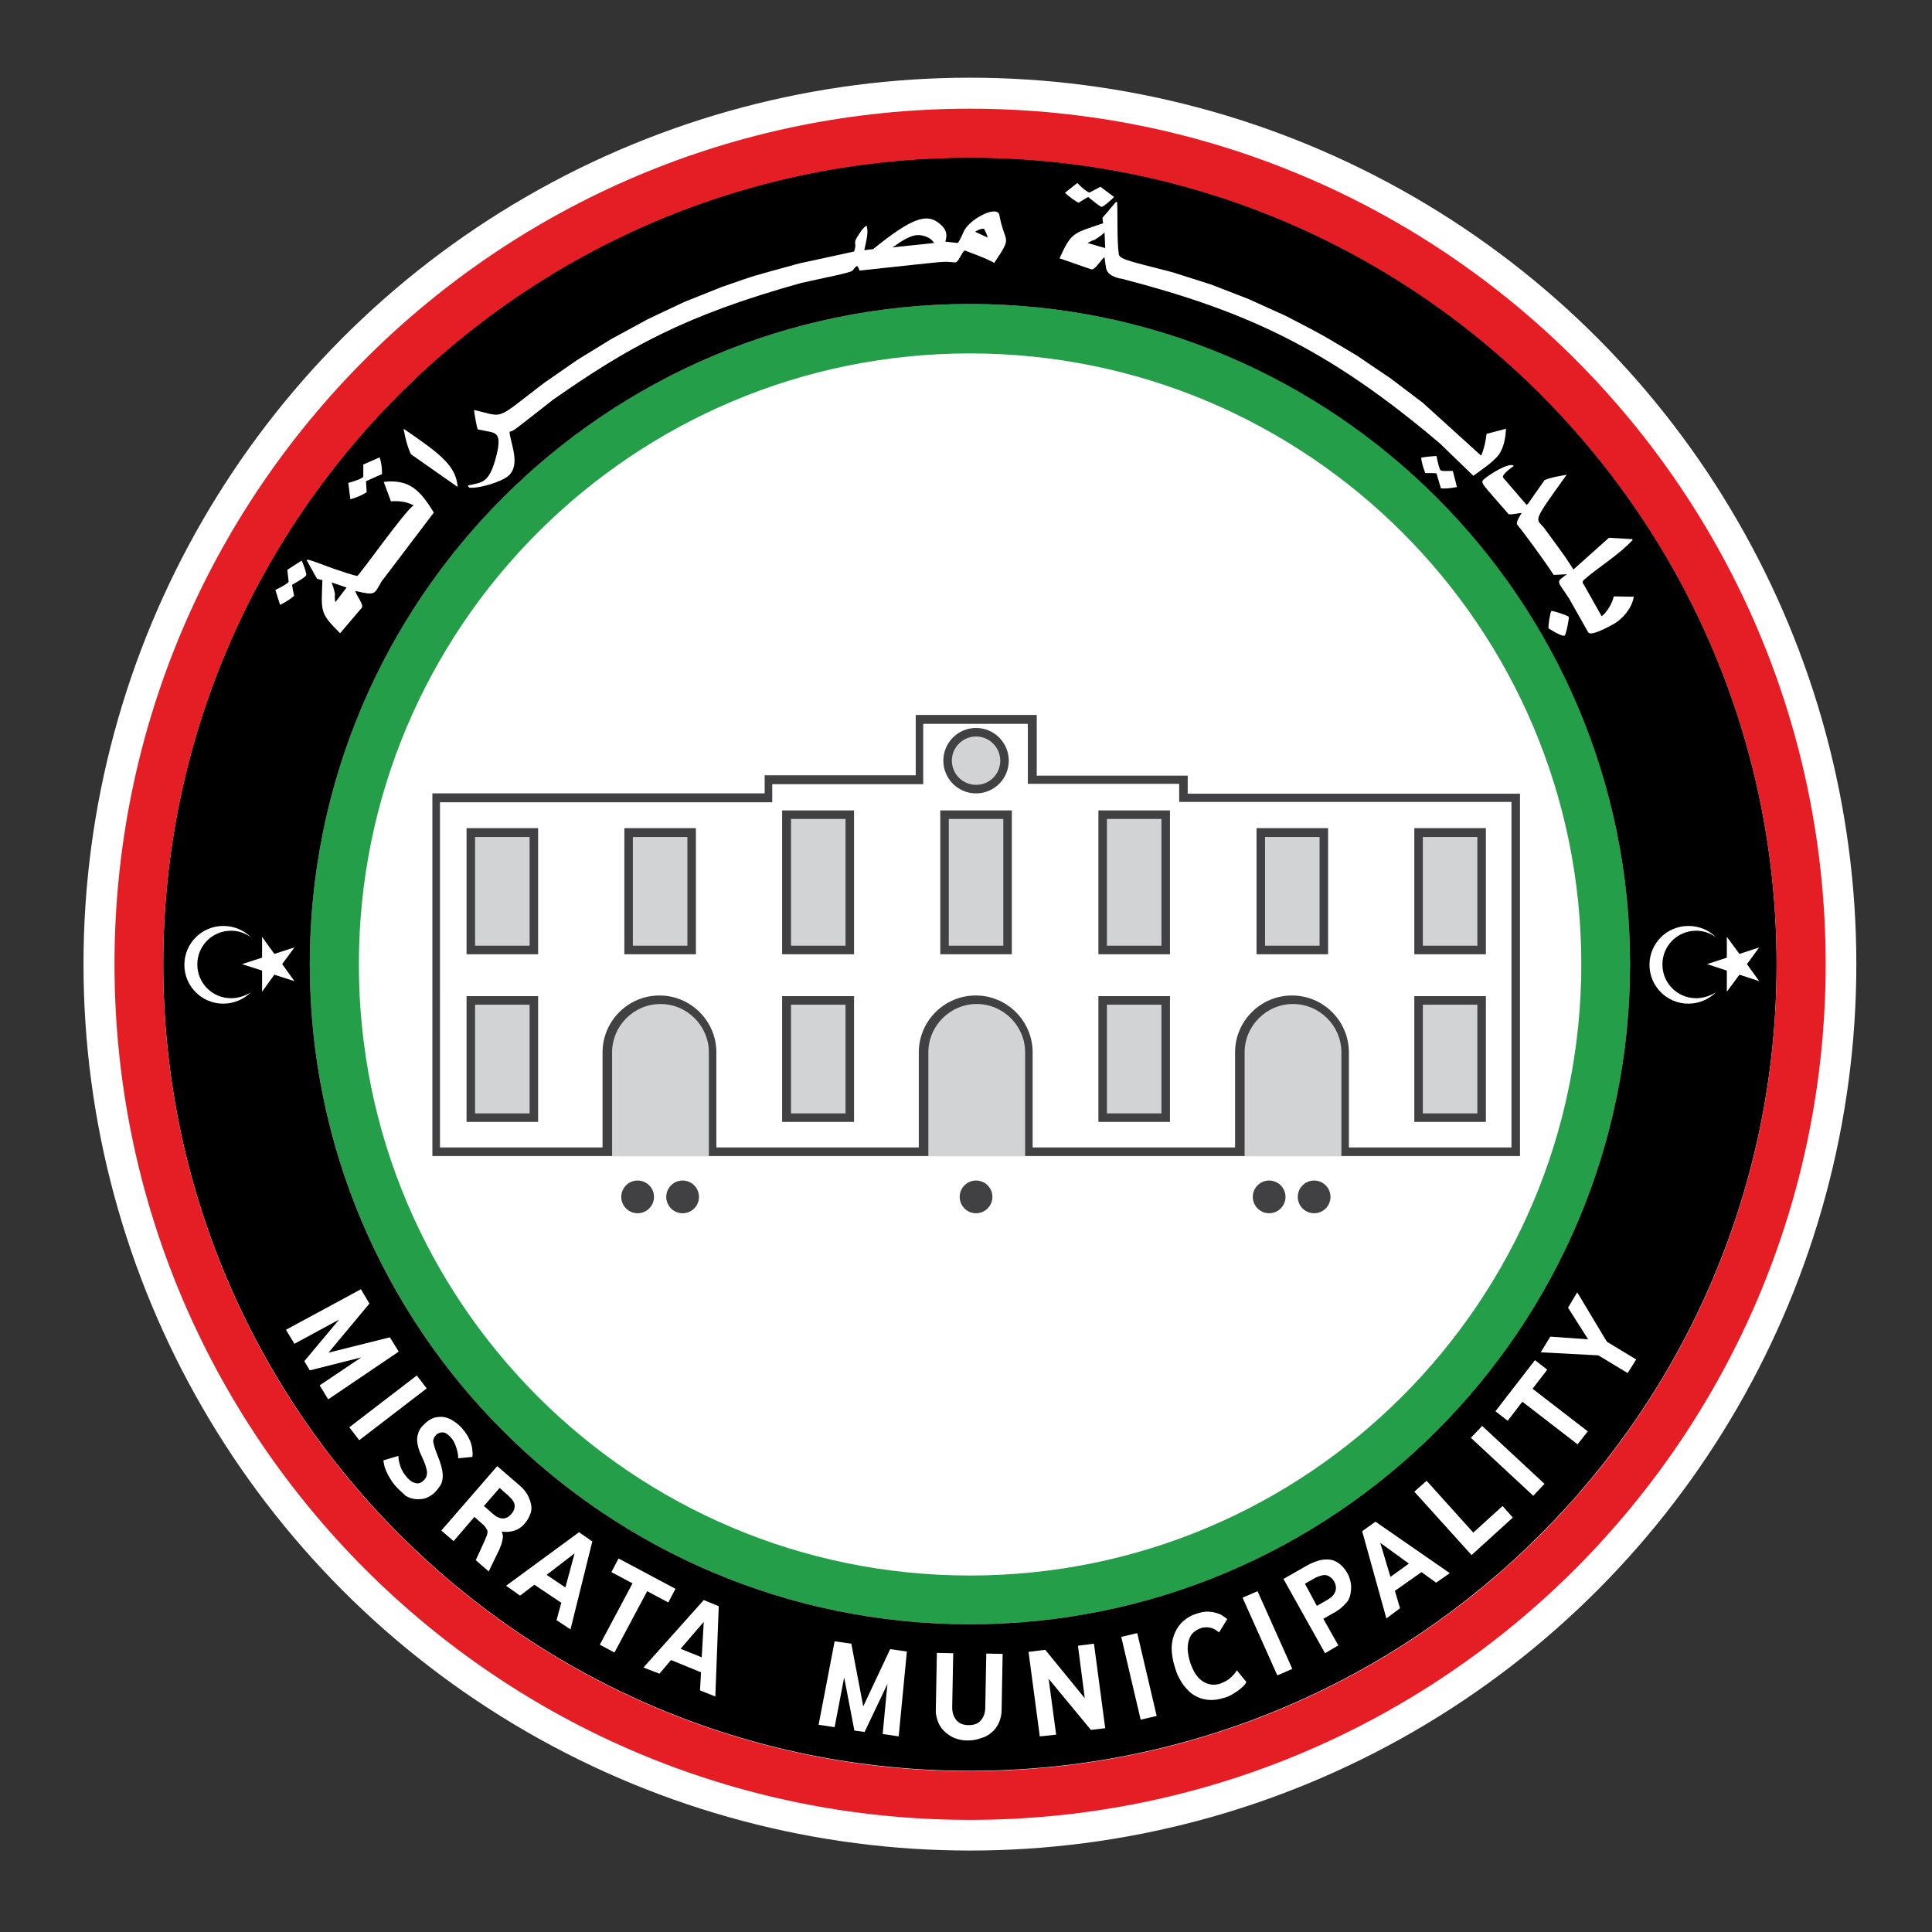 <?xml version="1.0" encoding="utf-8"?>
<!-- Generator: Adobe Illustrator 19.0.0, SVG Export Plug-In . SVG Version: 6.00 Build 0)  -->
<svg version="1.1" id="Layer_1" xmlns="http://www.w3.org/2000/svg" xmlns:xlink="http://www.w3.org/1999/xlink" x="0px" y="0px"
	 viewBox="0 0 566.9 566.9" style="enable-background:new 0 0 566.9 566.9;" xml:space="preserve">
<rect x="0" y="0" width="566.9" height="566.9" fill="#333333" stroke="none"/>
<style type="text/css">
	.st0{fill:#FFFFFF;}
	.st1{fill:#D1D3D4;}
	.st2{fill:#414042;}
	.st3{fill:#259E49;}
	.st4{fill:#E51E25;}
</style>
<circle id="XMLID_5_" class="st0" cx="284.6" cy="282.9" r="260.1"/>
<g id="XMLID_198_">
	<polygon id="XMLID_249_" class="st1" points="348.5,232.9 348.5,227.6 304.2,227.6 304.2,209.8 268.7,209.8 268.7,227.6 
		224.3,227.6 224.3,232.9 126.8,232.9 126.8,339.3 224.3,339.3 348.5,339.3 446,339.3 446,232.9 	"/>
	<g id="XMLID_241_">
		<circle id="XMLID_248_" class="st2" cx="286.4" cy="351.2" r="4.8"/>
		<g id="XMLID_245_">
			<circle id="XMLID_247_" class="st2" cx="385.6" cy="351.2" r="4.8"/>
			<circle id="XMLID_246_" class="st2" cx="372.4" cy="351.2" r="4.8"/>
		</g>
		<g id="XMLID_242_">
			<circle id="XMLID_244_" class="st2" cx="200.3" cy="351.2" r="4.8"/>
			<circle id="XMLID_243_" class="st2" cx="187.1" cy="351.2" r="4.8"/>
		</g>
	</g>
	<g id="XMLID_199_">
		<path id="XMLID_227_" class="st0" d="M394.6,338.1v-29.1c0-8.5-6.9-15.4-15.4-15.4c-8.5,0-15.4,6.9-15.4,15.4v29.1h-61.8v-29.1
			c0-8.5-6.9-15.4-15.4-15.4c-8.5,0-15.4,6.9-15.4,15.4v29.1h-61.8v-29.1c0-8.5-6.9-15.4-15.4-15.4c-8.5,0-15.4,6.9-15.4,15.4v29.1
			H128V234.1h97.5v-5.3h44.3v-17.7h33v17.7h44.3v5.3h97.5v103.9H394.6z M416.3,327.9h18.5v-34.4h-18.5V327.9z M323.5,327.9H342
			v-34.4h-18.5V327.9z M230.8,327.9h18.5v-34.4h-18.5V327.9z M138.1,327.9h18.5v-34.4h-18.5V327.9z M416.3,278.7h18.5v-34.4h-18.5
			V278.7z M369.9,278.7h18.5v-34.4h-18.5V278.7z M323.5,278.7H342V239h-18.5V278.7z M277.2,278.7h18.5V239h-18.5V278.7z
			 M230.8,278.7h18.5V239h-18.5V278.7z M184.5,278.7h18.5v-34.4h-18.5V278.7z M138.1,278.7h18.5v-34.4h-18.5V278.7z M286.4,214.9
			c-4.6,0-8.3,3.7-8.3,8.3c0,4.6,3.7,8.3,8.3,8.3s8.3-3.7,8.3-8.3C294.8,218.7,291,214.9,286.4,214.9z"/>
		<path id="XMLID_200_" class="st2" d="M301.6,212.3v15.2v2.5h2.5H346v2.8v2.5h2.5h95v101.4h-47.7v-27.9c0-9.2-7.5-16.7-16.7-16.7
			s-16.7,7.5-16.7,16.7v27.9h-14h-45.4v-27.9c0-9.2-7.5-16.7-16.7-16.7c-9.2,0-16.7,7.5-16.7,16.7v27.9h-45.4h-14v-27.9
			c0-9.2-7.5-16.7-16.7-16.7c-9.2,0-16.7,7.5-16.7,16.7v27.9h-47.7V235.4h95h2.5v-2.5v-2.8h41.8h2.5v-2.5v-15.2H301.6 M286.4,232.8
			c5.3,0,9.6-4.3,9.6-9.6c0-5.3-4.3-9.6-9.6-9.6c-5.3,0-9.6,4.3-9.6,9.6C276.8,228.5,281.1,232.8,286.4,232.8 M322.3,280h2.5h16h2.5
			v-2.5v-37.2v-2.5h-2.5h-16h-2.5v2.5v37.2V280 M275.9,280h2.5h16h2.5v-2.5v-37.2v-2.5h-2.5h-16h-2.5v2.5v37.2V280 M229.6,280h2.5
			h16h2.5v-2.5v-37.2v-2.5H248h-16h-2.5v2.5v37.2V280 M415,280h2.5h16h2.5v-2.5v-31.9V243h-2.5h-16H415v2.5v31.9V280 M368.7,280h2.5
			h16h2.5v-2.5v-31.9V243h-2.5h-16h-2.5v2.5v31.9V280 M183.2,280h2.5h16h2.5v-2.5v-31.9V243h-2.5h-16h-2.5v2.5v31.9V280 M136.9,280
			h2.5h16h2.5v-2.5v-31.9V243h-2.5h-16h-2.5v2.5v31.9V280 M415,329.2h2.5h16h2.5v-2.5v-31.9v-2.5h-2.5h-16H415v2.5v31.9V329.2
			 M322.3,329.2h2.5h16h2.5v-2.5v-31.9v-2.5h-2.5h-16h-2.5v2.5v31.9V329.2 M229.6,329.2h2.5h16h2.5v-2.5v-31.9v-2.5H248h-16h-2.5
			v2.5v31.9V329.2 M136.9,329.2h2.5h16h2.5v-2.5v-31.9v-2.5h-2.5h-16h-2.5v2.5v31.9V329.2 M304.2,209.8h-35.5v17.7h-44.3v5.3h-97.5
			v106.4h52.7v-30.4c0-7.8,6.4-14.2,14.2-14.2c7.8,0,14.2,6.4,14.2,14.2v30.4h16.5h47.9v-30.4c0-7.8,6.4-14.2,14.2-14.2
			c7.8,0,14.2,6.4,14.2,14.2v30.4h47.9h16.5v-30.4c0-7.8,6.4-14.2,14.2-14.2h0c7.8,0,14.2,6.4,14.2,14.2v30.4H446V232.9h-97.5v-5.3
			h-44.3V209.8L304.2,209.8z M286.4,230.3c-3.9,0-7.1-3.2-7.1-7.1c0-3.9,3.2-7.1,7.1-7.1c3.9,0,7.1,3.2,7.1,7.1
			C293.5,227.2,290.3,230.3,286.4,230.3L286.4,230.3z M324.8,277.5v-37.2h16v37.2H324.8L324.8,277.5z M278.4,277.5v-37.2h16v37.2
			H278.4L278.4,277.5z M232.1,277.5v-37.2h16v37.2H232.1L232.1,277.5z M417.5,277.5v-31.9h16v31.9H417.5L417.5,277.5z M371.2,277.5
			v-31.9h16v31.9H371.2L371.2,277.5z M185.7,277.5v-31.9h16v31.9H185.7L185.7,277.5z M139.4,277.5v-31.9h16v31.9H139.4L139.4,277.5z
			 M417.5,326.7v-31.9h16v31.9H417.5L417.5,326.7z M324.8,326.7v-31.9h16v31.9H324.8L324.8,326.7z M232.1,326.7v-31.9h16v31.9H232.1
			L232.1,326.7z M139.4,326.7v-31.9h16v31.9H139.4L139.4,326.7z"/>
	</g>
</g>
<g id="XMLID_188_">
	<path id="XMLID_195_" class="st3" d="M284.6,89.2c-107,0-193.7,86.7-193.7,193.7s86.7,193.7,193.7,193.7s193.7-86.7,193.7-193.7
		S391.6,89.2,284.6,89.2z M284.6,462.3c-99.1,0-179.3-80.3-179.3-179.3s80.3-179.3,179.3-179.3S464,183.9,464,282.9
		S383.7,462.3,284.6,462.3z"/>
	<path id="XMLID_192_" d="M284.6,46.2c-130.7,0-236.7,106-236.7,236.7s106,236.7,236.7,236.7s236.7-106,236.7-236.7
		S415.4,46.2,284.6,46.2z M284.6,476.6c-107,0-193.7-86.7-193.7-193.7S177.7,89.2,284.6,89.2S478.3,176,478.3,282.9
		S391.6,476.6,284.6,476.6z"/>
	<path id="XMLID_189_" class="st4" d="M284.6,31.9C146,31.9,33.6,144.3,33.6,282.9S146,534,284.6,534s251.1-112.4,251.1-251.1
		S423.3,31.9,284.6,31.9z M284.6,519.7c-130.7,0-236.7-106-236.7-236.7s106-236.7,236.7-236.7s236.7,106,236.7,236.7
		S415.4,519.7,284.6,519.7z"/>
</g>
<g id="XMLID_185_">
	<path id="XMLID_187_" class="st0" d="M497.7,292.9c-5.5,0-9.9-4.4-9.9-9.9c0-5.5,4.4-9.9,9.9-9.9c2.2,0,4.1,0.7,5.8,1.9
		c-2.1-2.1-4.9-3.3-8.1-3.3c-6.3,0-11.4,5.1-11.4,11.4c0,6.3,5.1,11.4,11.4,11.4c3.2,0,6-1.3,8.1-3.3
		C501.8,292.2,499.8,292.9,497.7,292.9z"/>
	<polygon id="XMLID_186_" class="st0" points="512.6,282.9 516.2,278 510.4,279.9 506.7,274.9 506.7,281 500.9,282.9 506.7,284.8 
		506.7,291 510.4,286 516.2,287.9 	"/>
</g>
<g id="XMLID_182_">
	<path id="XMLID_184_" class="st0" d="M67.8,292.9c-5.5,0-9.9-4.4-9.9-9.9c0-5.5,4.4-9.9,9.9-9.9c2.2,0,4.1,0.7,5.8,1.9
		c-2.1-2.1-4.9-3.3-8.1-3.3c-6.3,0-11.4,5.1-11.4,11.4c0,6.3,5.1,11.4,11.4,11.4c3.2,0,6-1.3,8.1-3.3
		C71.9,292.2,70,292.9,67.8,292.9z"/>
	<polygon id="XMLID_183_" class="st0" points="82.8,282.9 86.4,278 80.5,279.9 76.9,274.9 76.9,281 71,282.9 76.9,284.8 76.9,291 
		80.5,286 86.4,287.9 	"/>
</g>
<g id="XMLID_178_">
	<path id="XMLID_179_" class="st0" d="M88.5,164.5l-4.2,2.7c0.3,2.4,0.4,3.6,0.4,3.5c-0.3,0.5-1.6,1.3-3.9,2.4
		c0.8,2.5,1.2,3.9,1.4,4.4c1.9-1,3.3-1.9,4.1-2.7c-0.4-1.7-0.5-2.7-0.6-3.2c2.5-1.4,3.8-2.3,4.1-2.7C90.2,168.6,88.8,165,88.5,164.5
		z"/>
	<path id="XMLID_366_" class="st0" d="M112.6,141.4l2.1,5.7c2.6-0.2,4.8,0.2,6.7,1.2c-2.2,1-16.1,20.8-16.6,20.7
		c-1.5-0.3-3.9-1.1-7.1-2.2c-3.7-1.4-6.2-2.3-7.4-2.6l-0.3,0.2l3,5.4c0.5,0.2,1,0.3,1.6,0.4c-0.3,9.2-0.9,9.6,5.2,15.6l6.3-7.4
		c0.9-0.9-1.8-3.9-1.8-5c5.9,1.4,5.5,1,7.6-2.7l15.4-20.3C123.4,144.1,120.3,140.5,112.6,141.4z M98.4,176.7c-0.2-1-0.2-1.8-0.1-2.4
		c-0.3-1.5-0.7-2.6-1-3.4l4.4,1.5L98.4,176.7z"/>
	<path id="XMLID_367_" class="st0" d="M107.6,144.4c-0.1-1.6-0.2-2.7-0.2-3.2l4.7-2.1c0-1.8-0.2-3.4-0.7-4.9l-4.8,2.1l0,3.6
		c-0.4,0.5-1.9,1.1-4.4,1.8l0.6,4.8C105,145.9,106.6,145.1,107.6,144.4z"/>
	<path id="XMLID_368_" class="st0" d="M118.4,125.8c0.6,3.2,1.3,5.7,2.2,7.5l13.7,9.6C133.8,136.8,129.6,133.4,118.4,125.8z"/>
	<path id="XMLID_371_" class="st0" d="M293.2,62.9c-1-2.7-8.8,1.5-10.4,5c-0.9,2.1-1.5,3.2-1.8,3.4l-3.6-0.4c0.3-1.3,1-3.3-2-5.5
		c-3.4-2.6-7.4-1.9-19.2,7.7l-2.6,0.3c1.2-5.1,1-5.8,0.7-7.2c-0.6,0.3-1.3,1-2.1,2.3c-2.4,3.4-0.5,2.4-1.6,5.3
		c-7.5,1.6-3.9,0.9-16.1,3.5l0,0c-15.9,4.4-11.1,2.9-22.7,6.9l0,0c-0.5,0.2-11,4.4-11,4.4l0,0c-0.5,0.2-10.8,5.1-10.8,5.1l0,0
		c-0.5,0.3-10.5,5.7-10.5,5.7l0,0c-0.5,0.3-10.1,6.2-10.1,6.2l0,0l-9.8,6.8l0,0c-14.7,11.2-11.3,10-20.5,7.9c0,0.5,0.8,5.3,1.1,5.7
		c0,0,0.9,0.2,2.5,0.5c3,0.5,4.6,0.8,2.9,7.4c-1.7,6.6-3.4,7.5-6.2,8.1c-1.4,0.3-2.1,0.5-2,0.4c-0.1,0.1-0.2,0.2-0.1,0.2l0.4,0.5
		c2.8,0.3,9.5-1.7,11.5-3.5c3.7-3.3,0.5-9.7,0.3-12.9c1.6-0.5,0.2,0.4,12.9-9.5c21.5-15,38.2-24.6,72.8-34.2
		c19.1-4.1,13.4-2.9,16.3-5c0.3,0.4,0.6,0.9,0.7,1.4c28.1-3,23.5-2.7,28.1-2.4c1,0,1.9-3.1,2.8-3.5c5.7,2.1,8.5,3.4,8.6,3.7
		C297.4,68.7,294.8,71.9,293.2,62.9z M261.8,72.6c0.6-0.3,1.1-0.7,1.7-1.1c0.5-0.4,1.1-0.7,1.7-1.1c1.4-0.8,2.7-1.3,3.7-1.4
		c1-0.1,2,0.1,3,0.5c1,0.4,1.7,1,2.2,1.8L261.8,72.6z M286.1,68c1-0.6,1.8-0.9,2.4-0.9l0.3,0.1c0.5,1,0.9,1.9,1,2.5L286.1,68z"/>
	<path id="XMLID_373_" class="st0" d="M319.3,57.8c2.2,1.8,3.5,2.8,3.9,2.9c0.5,0.1,3.4-2.5,3.7-2.9l-4-3c-2.1,1.1-3.2,1.7-3.2,1.7
		c-0.6-0.1-1.8-1-3.6-2.8c-2,1.6-3.2,2.5-3.6,2.9c1.7,1.5,3,2.4,4,2.9C318,58.5,318.9,58,319.3,57.8z"/>
	<path id="XMLID_376_" class="st0" d="M441.9,125.8l-5.7,1.5c-0.3,2.5-0.8,4.6-1.6,6.4l-17.1-15.5l0,0c-0.4-0.3-9.5-7.2-9.5-7.2l0,0
		c-0.5-0.3-9.9-6.7-9.9-6.7l0,0c-12.5-7.4-7.8-4.8-20.8-11.6l0,0c-0.5-0.2-10.8-4.9-10.8-4.9l0,0c-0.5-0.2-11.1-4.3-11.1-4.3l0,0
		c-0.6-0.2-11.3-3.6-11.3-3.6l0,0c-11.9-3.1-15.4-3.7-15.8-5.2c-0.6-3.9-0.3-11.8-0.5-15.3l-0.3-0.2l-4,4.7c0,0.5,0.1,1,0.2,1.6
		c-8.7,3-9.3,2.5-12.8,10.3l9.2,3.2c1.2,0.5,3-3,4-3.5c0.1,1.1,0.3,2.3,0.5,3.4c0.7,2.5,4.6,2.9,4.6,2.9
		c36.1,9.4,60.2,20.2,93.4,48.4l0,0l9.7,9.4c3.3-2.3,5.4-3.9,6.4-5C440.7,132.9,441.7,129.9,441.9,125.8z M319.1,71.3
		c0.9-0.5,1.6-0.8,2.2-1c1.3-0.8,2.2-1.5,2.8-2.1l0.2,4.6L319.1,71.3z"/>
	<path id="XMLID_377_" class="st0" d="M422.7,138c-0.3-0.3-0.7-1.7-1.2-4.2c-1.5,0.1-3,0.2-4.5,0.5c0.1,1.1,0.5,2.6,1.2,4.5
		c1.5,0,2.6,0,3.3,0.1l1.3,4.4c1.2,0.1,2.8,0,4.7-0.4l-1.2-4.7C425.7,138.1,423.2,138.4,422.7,138z"/>
	<path id="XMLID_378_" class="st0" d="M473.5,175c-0.5,2.8-3.3,6.1-3.6,5.7l-5.3-9.4l-0.1,0c-0.2-0.4-0.1-0.8,0.2-1.1
		c3.8-3.4,10.5-7.5,14.3-11.7l0-0.3l-6.9-0.4l-10.4,9.3l-2.3-3.5l0,0c-0.3-0.5-6.4-8.8-6.4-8.8c-2.4-2.8-3.5-1.3,6.7-15.5
		c-2.7,0.5-4.7,0.8-6.5,1.6l-4.9,7l-0.4,0.2l-6.8-7.9c-0.7-0.8,2.3-2.9,3.1-3.5c-1.3-1.2-7.1,2.5-8.5,3.7c-1.6,1.3-1.1,1.1,6.9,10.4
		c0.4,0.4,3.3-0.3,3.9-0.3c-0.4,0.7-1.6,2.5-1.4,3.3c2.4,3,8,10.6,10.8,14.9l3.9-0.2c-3.4,2.5-3,1.6,0.6,7.1l0,0l5.6,9.9
		c0.5,0.9,3,0.1,7.5-2.4c2.8-1.6,5.4-4.8,5.9-8L473.5,175z"/>
	<path id="XMLID_379_" class="st0" d="M455.2,179.3c-0.3,0.2-1,4.4-0.8,5.1c2.7,1.7,4.2,2.3,4.7,2.1c0.4-0.2,1.4-5.1,1.2-5.5
		C460.1,180.6,455.5,179.1,455.2,179.3z"/>
</g>
<g id="XMLID_180_">
	<path id="XMLID_181_" class="st0" d="M89.3,399.4l10.2-12.2l-13.1,7.1l-2.5-4.1l22-11.9l2.5,4.2l-12,14.4l18-4.5l2.6,4.2l-20.7,14
		l-2.5-4.1l12.2-8.2l-15.1,3.8L89.3,399.4z"/>
	<path id="XMLID_323_" class="st0" d="M102.5,418.8l19.8-15.2l2.9,3.8l-19.8,15.2L102.5,418.8z"/>
	<path id="XMLID_325_" class="st0" d="M116.4,436.4c-0.8-0.8-1.4-1.7-1.9-2.5c-0.5-0.8-0.9-1.6-1.2-2.3c-0.3-0.7-0.5-1.3-0.6-1.9
		c-0.1-0.5-0.2-1-0.2-1.2l4.4-1.3c0,0.3,0,0.7,0.1,1.2c0.1,0.5,0.2,1,0.4,1.6c0.2,0.6,0.4,1.2,0.8,1.8c0.3,0.6,0.8,1.2,1.3,1.8
		c0.8,0.9,1.6,1.4,2.5,1.6c0.8,0.2,1.6-0.1,2.2-0.7c0.8-0.7,1.1-1.5,1.1-2.4c0-0.9-0.5-2.5-1.5-4.7c-0.9-1.7-1.3-3.3-1.4-4.6
		c0-0.7,0-1.3,0.2-1.8c0.1-0.5,0.3-1,0.5-1.4c0.2-0.4,0.5-0.8,0.8-1.1c0.3-0.3,0.6-0.6,0.9-0.9c1.2-1.1,2.4-1.7,3.7-1.8
		c1.4-0.2,2.6,0.1,3.8,0.7c1.2,0.7,2.3,1.5,3.2,2.5c0.7,0.8,1.2,1.5,1.7,2.3c0.4,0.8,0.8,1.5,1,2.2c0.2,0.7,0.4,1.4,0.4,2.1
		c0.1,0.7,0.1,1.3,0,1.9l-4.2,0.4c0.1-0.5,0-1-0.1-1.6c-0.1-0.6-0.3-1.2-0.5-1.8c-0.2-0.6-0.5-1.2-0.7-1.6c-0.3-0.5-0.5-0.8-0.8-1.1
		c-0.9-1-1.7-1.5-2.4-1.5c-0.7,0-1.4,0.2-1.9,0.7c-0.6,0.6-0.9,1.3-0.9,2c0.1,0.4,0.2,0.9,0.4,1.6c0.2,0.7,0.5,1.5,0.9,2.5
		c0.9,2.2,1.4,4,1.5,5.4c0.1,1.4-0.2,2.6-0.7,3.4c-0.3,0.4-0.6,0.8-0.9,1.2c-0.3,0.4-0.6,0.7-0.9,1c-1.3,1.1-2.7,1.8-4.3,1.8
		c-1.6,0.1-2.9-0.3-4.1-1C118,437.9,117.1,437.2,116.4,436.4z"/>
	<path id="XMLID_327_" class="st0" d="M129.5,449.1l16.4-18.9l6.6,5.7c1.4,1.2,2.4,2.6,2.9,4.1c0.6,1.5,0.7,2.9,0.3,4
		c-0.4,1.1-0.9,2.1-1.7,3c-0.8,1-1.8,1.7-3,2.1s-2.4,0.5-3.8,0.3c0.1,0.3,0.3,0.7,0.3,1c0.1,0.3,0.1,0.7,0,1.1
		c-0.1,0.4-0.2,0.9-0.3,1.4c-0.2,0.5-0.4,1.1-0.7,1.8l-3.1,6.4l-3.8-3.3l2.7-5.9c0.2-0.5,0.3-0.9,0.5-1.2c0.1-0.3,0.2-0.6,0.2-0.8
		c0.1-0.4,0.1-0.8-0.2-1.2c-0.2-0.4-0.5-0.8-0.9-1.2l-2.7-2.4l-6.1,7.1L129.5,449.1z M142,441.9l2.5,2.2c2.1,1.9,4,1.9,5.5,0.2
		c0.8-0.9,1.1-1.8,1-2.7c-0.1-0.9-0.8-1.8-1.9-2.8l-2.5-2.2L142,441.9z"/>
	<path id="XMLID_330_" class="st0" d="M148.5,465.3l21.4-15.7l3.9,2.7l-6.4,25.8l-4.1-2.7l1.4-5.1l-7.9-5.3l-4.2,3.2L148.5,465.3z
		 M160.4,462.1l5.5,3.7l2.7-10L160.4,462.1z"/>
	<path id="XMLID_333_" class="st0" d="M176,482.6l9.6-18l-6.2-3.3l2.1-4l16.7,8.9l-2.1,4l-6.2-3.3l-9.6,18L176,482.6z"/>
	<path id="XMLID_335_" class="st0" d="M188.8,489.3l17.7-19.8l4.4,1.8l-1,26.5l-4.5-1.8l0.3-5.3l-8.8-3.6l-3.4,4L188.8,489.3z
		 M199.7,483.8l6.2,2.5l0.6-10.4L199.7,483.8z"/>
	<path id="XMLID_338_" class="st0" d="M250.7,507.8l-3-15.6l-2.8,14.6l-4.7-0.7l4.7-24.5l4.9,0.7l3.5,18.4l7.9-16.8l4.9,0.7
		l-2.4,24.9l-4.7-0.7l1.4-14.7l-6.7,14.1L250.7,507.8z"/>
	<path id="XMLID_340_" class="st0" d="M284,510.7c-2.1,0-3.9-0.5-5.4-1.5c-1.5-1-2.6-2.2-3.2-3.6c-0.6-1.4-0.9-2.8-0.8-4.2l0.3-16.4
		l4.8,0.1l-0.3,15.9c0,1.5,0.4,2.7,1.2,3.7c0.8,1,2,1.5,3.6,1.5c1.6,0,2.8-0.4,3.6-1.4c0.8-0.9,1.3-2.2,1.3-3.7l0.3-15.9l4.8,0.1
		l-0.3,16.4c0,1.4-0.3,2.7-0.8,3.8c-0.5,1.1-1.2,2.1-2.1,2.8c-0.9,0.8-1.9,1.4-3.1,1.7C286.6,510.5,285.3,510.7,284,510.7z"/>
	<path id="XMLID_342_" class="st0" d="M305.1,509.5l-3.3-24.8l4.9-0.6l11.6,14.2l-2-15.4l4.7-0.6l3.3,24.8l-4.2,0.5l-12.4-15
		l2.2,16.4L305.1,509.5z"/>
	<path id="XMLID_344_" class="st0" d="M334.7,504.6l-5.7-24.3l4.7-1.1l5.7,24.3L334.7,504.6z"/>
	<path id="XMLID_346_" class="st0" d="M359.1,498.2c-1.5,0.5-2.9,0.7-4.4,0.6c-1.4-0.1-2.8-0.5-4-1.2c-1.3-0.7-2.4-1.8-3.4-3.1
		c-1-1.4-1.9-3-2.5-5.1c-0.7-2.1-1-4.1-1-5.8s0.4-3.3,1-4.6c0.6-1.3,1.4-2.5,2.5-3.4c1.1-0.9,2.2-1.6,3.5-2c1.2-0.4,2.3-0.7,3.3-0.7
		c1,0,1.9,0.1,2.8,0.4c0.8,0.2,1.5,0.5,2,0.9c0.6,0.4,1,0.7,1.2,0.9l-2.4,3.9c-0.2-0.2-0.5-0.4-0.8-0.6c-0.3-0.2-0.7-0.5-1.2-0.6
		c-0.5-0.2-1-0.3-1.6-0.3c-0.6,0-1.2,0-1.9,0.3c-0.8,0.3-1.4,0.7-2,1.2c-0.6,0.5-1,1.2-1.3,2.1c-0.3,0.8-0.4,1.8-0.4,3
		c0.1,1.1,0.3,2.4,0.8,3.9c0.9,2.6,2.1,4.4,3.7,5.4c1.6,1,3.3,1.2,5.1,0.6c1.3-0.5,2.4-1.1,3.2-1.9c0.8-0.8,1.4-1.5,1.6-2l2.8,3.4
		c-0.1,0.4-0.4,0.8-0.9,1.3c-0.5,0.5-1,0.9-1.7,1.4s-1.4,0.9-2.1,1.3C360.4,497.8,359.7,498.1,359.1,498.2z"/>
	<path id="XMLID_348_" class="st0" d="M374.8,491.6l-10.2-22.8l4.4-1.9l10.2,22.8L374.8,491.6z"/>
	<path id="XMLID_350_" class="st0" d="M388.8,485.1l-12.2-21.8l6.5-3.7c1-0.6,2.1-1.1,3-1.4c1-0.4,2-0.6,3-0.6
		c1.3-0.1,2.5,0.3,3.6,1c1.1,0.8,1.9,1.7,2.6,2.9c0.5,0.9,0.8,1.7,1,2.7c0.2,0.9,0.2,1.8,0.1,2.6c-0.1,0.8-0.2,1.5-0.5,2.1
		c-0.2,0.6-0.5,1-0.7,1.2c-0.6,0.7-1.2,1.3-1.9,1.9c-0.7,0.5-1.4,1-2.2,1.4l-2.8,1.6l4.4,7.8L388.8,485.1z M386.4,471.2l2.3-1.3
		c0.6-0.3,1.1-0.7,1.6-1c0.5-0.3,0.8-0.7,1.1-1.1c0.4-0.6,0.6-1.2,0.6-1.9c0-0.6-0.2-1.3-0.5-1.8c-0.3-0.6-0.8-1.1-1.4-1.5
		s-1.2-0.5-1.9-0.4c-0.9,0.2-1.9,0.5-2.8,1.1l-2.5,1.4L386.4,471.2z"/>
	<path id="XMLID_353_" class="st0" d="M406.8,474.9l-7.1-25.6l3.9-2.8l21.8,15.1l-4,2.8l-4.3-3.1l-7.8,5.5l1.5,5.1L406.8,474.9z
		 M408,462.7l5.4-3.9l-8.4-6.1L408,462.7z"/>
	<path id="XMLID_356_" class="st0" d="M431.8,456.3L415,437.7l3.6-3.2l13.7,15.2l8.6-7.8l3,3.4L431.8,456.3z"/>
	<path id="XMLID_358_" class="st0" d="M449.9,438.9l-18.3-17l3.3-3.5l18.3,17L449.9,438.9z"/>
	<path id="XMLID_360_" class="st0" d="M462.9,423.8l-16.2-12.5l-4.3,5.6l-3.6-2.8l11.6-15l3.6,2.8l-4.3,5.6l16.2,12.5L462.9,423.8z"
		/>
	<path id="XMLID_362_" class="st0" d="M477.6,402.9l-8.6-5.2l-16.9-0.9l2.8-4.6l11.1,0.8l-5.9-9.3l2.7-4.5l8.7,14.5l8.6,5.2
		L477.6,402.9z"/>
</g>
</svg>

